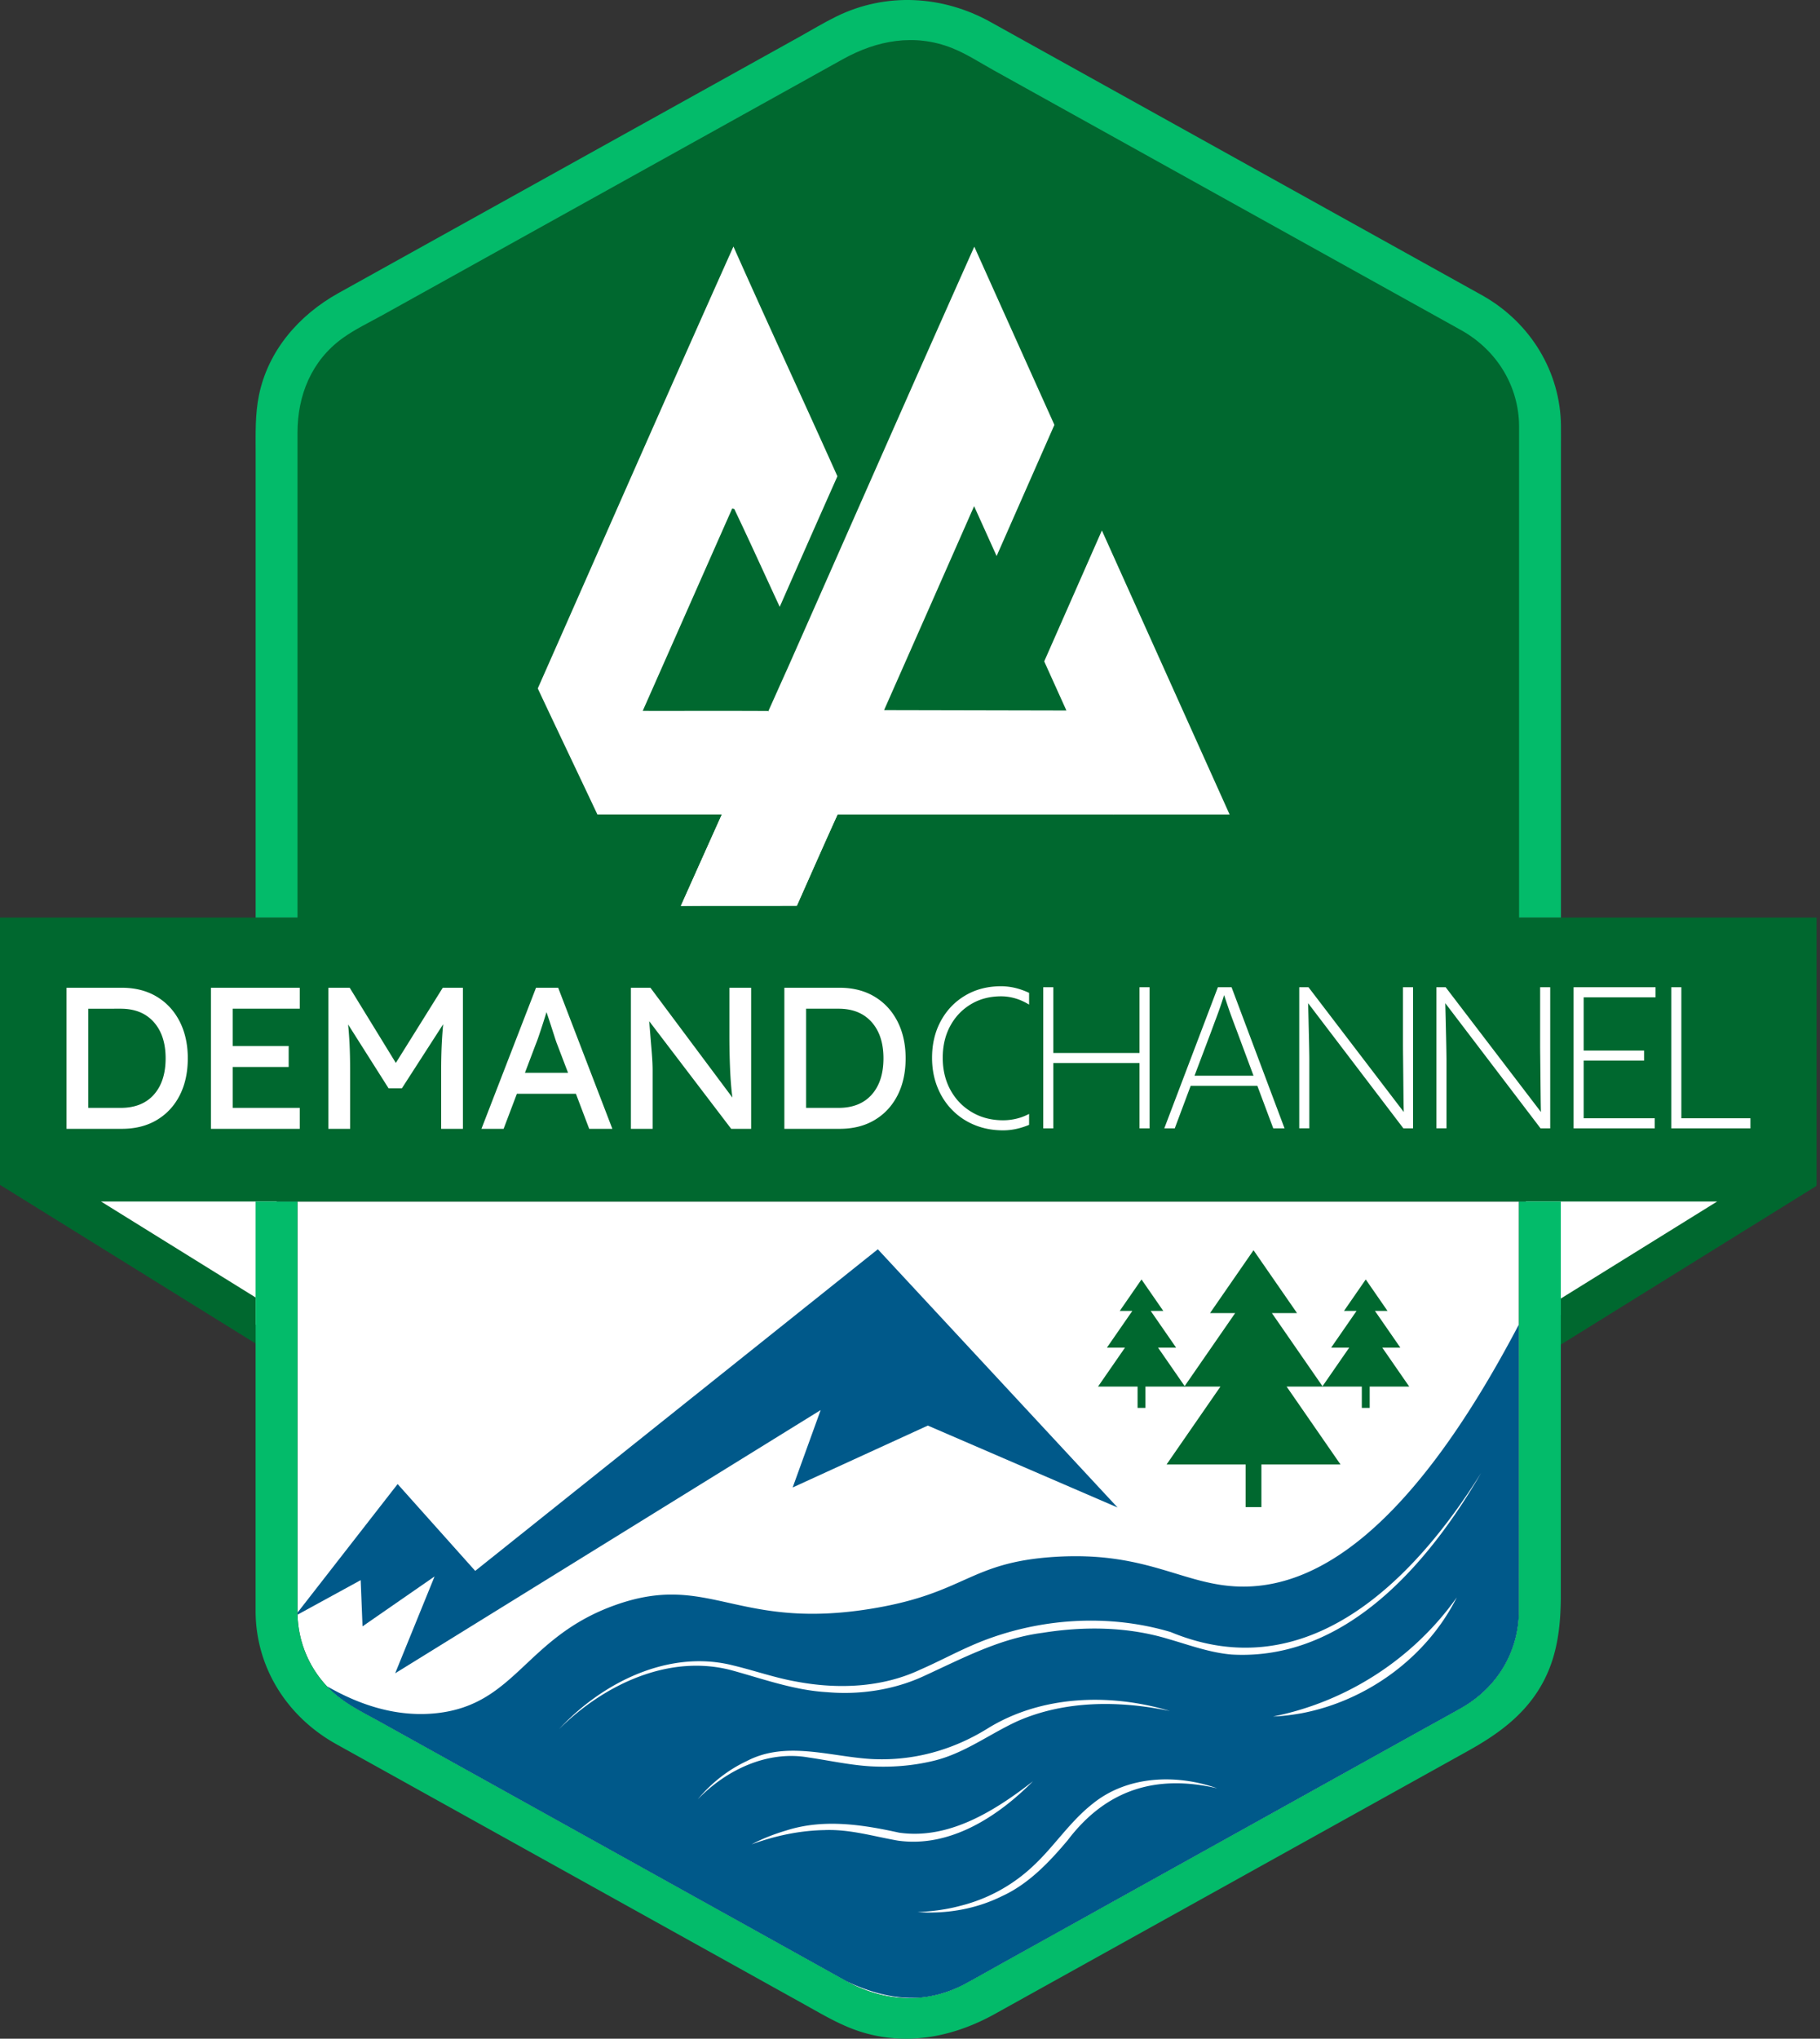 <svg xmlns="http://www.w3.org/2000/svg" width="360" height="403" fill="none"><rect width="100%" height="100%" fill="#333333" stroke="none"/><g clip-path="url(#clip0_1022_1308)"><path fill="#fff" d="M346.238 233.883H301.87l-.532 31.18 44.9-31.18ZM300.45 268.171v-30.666H58.837v81.279c.07 5.839 2.424 11.4 6.774 15.503 2.733 2.579 6.259 4.26 9.551 6.09l16.009 8.894 45.289 25.162c10.311 5.73 20.622 11.457 30.931 17.187 7.408 4.116 15.961 4.653 23.545.532 2.582-1.403 5.138-2.854 7.706-4.282l40.49-22.497 41.232-22.907c2.875-1.597 5.762-3.176 8.626-4.794 7.232-4.081 11.433-11.238 11.459-19.285v-1.879c.003-1.549.001-3.099.003-4.648.008-8.3-.005-16.602-.005-24.902v-18.787h.003ZM10.311 233.883h44.368l.532 31.18-44.9-31.18Z"></path><path fill="#00598A" d="m173.638 246.946-79.64 63.578-15.347-17.165c-6.606 8.475-13.21 16.951-19.814 25.427l.024.387 12.483-6.821.365 9.135 14.25-9.867-7.791 19.142 84.159-52.027-5.537 15.301c8.914-4.08 17.825-8.16 26.737-12.238l37.533 16.198-47.422-51.05Z"></path><path fill="#00682F" d="M312.244 181.378h-11.703V88.102c0-1.309.013-2.619 0-3.927-.076-7.801-4.323-14.836-11.296-18.812a275240.845 275240.845 0 0 1-32.799-18.212l-44.169-24.524-15.71-8.724c-2.674-1.485-5.392-3.265-8.257-4.4-7.388-2.927-14.863-1.536-21.542 2.174l-11.89 6.603-42.063 23.355-37.176 20.641c-2.618 1.453-5.46 2.799-7.89 4.544-6.25 4.487-8.966 11.398-8.966 18.685v95.873H0v52.847l1.726 1.059 48.83 30.294v-9.105l-30.571-18.966h319.667l-30.923 19.183v9.104l50.558-31.365v-.181l.037-.023v-52.846h-47.082l.002-.001Z"></path><path fill="#03BB6A" d="m293.366 58.483-23.178-12.877-44.836-24.909-29.448-16.36c-9.44-5.242-20.642-5.89-30.449-1.088-2.531 1.239-4.955 2.713-7.412 4.079-12.767 7.091-25.534 14.185-38.301 21.277-13.962 7.756-27.923 15.513-41.885 23.267l-10.896 6.053c-7.9 4.39-13.932 11.427-15.734 20.18-.784 3.808-.658 7.617-.658 11.469v91.802h8.28V85.504c0-7.288 2.715-14.198 8.962-18.686 2.428-1.744 5.268-3.09 7.885-4.544l37.157-20.641 42.041-23.355 11.884-6.603c6.676-3.708 14.145-5.1 21.529-2.172 2.864 1.135 5.579 2.915 8.252 4.4 5.233 2.909 10.467 5.815 15.702 8.724l44.145 24.523c10.399 5.777 20.797 11.555 31.198 17.331l1.585.882c6.968 3.974 11.213 11.009 11.29 18.811.013 1.309 0 2.619 0 3.927v93.276h8.281V88.769c0-1.536.016-3.074 0-4.61-.107-10.584-5.937-20.282-15.394-25.676Z"></path><path fill="#fff" d="M13.159 223.141v-27.889h10.917c2.655 0 4.96.585 6.911 1.753 1.954 1.168 3.468 2.802 4.544 4.901 1.076 2.099 1.614 4.529 1.614 7.291 0 2.789-.532 5.225-1.593 7.31-1.063 2.086-2.571 3.713-4.523 4.88-1.953 1.17-4.271 1.753-6.952 1.753H13.16l-.001.001Zm10.716-23.744H17.46v19.601h6.415c2.816 0 5-.869 6.553-2.609 1.554-1.739 2.332-4.137 2.332-7.192 0-3.028-.785-5.419-2.353-7.172-1.566-1.753-3.745-2.629-6.534-2.629l.002.001ZM41.724 223.141v-27.889h17.569v4.144H46.024v7.37h11.076v4.144H46.025v8.088h13.267v4.143H41.724ZM64.952 223.141v-27.889h4.221l9.124 14.861 9.283-14.861h3.984v27.889h-4.302v-11.434c0-1.779.033-3.412.098-4.901.067-1.488.166-2.935.3-4.342l-8.168 12.669h-2.628l-8.008-12.63a76.75 76.75 0 0 1 .3 4.205c.067 1.474.099 3.141.099 4.999v11.434h-4.303ZM95.23 223.141l10.796-27.889h4.382l10.719 27.889h-4.582l-2.629-6.932h-11.674l-2.628 6.932H95.23Zm10.716-16.652-2.112 5.578h8.528l-2.191-5.737c-.08-.185-.239-.65-.478-1.395l-.797-2.47c-.294-.902-.56-1.699-.797-2.39a177.907 177.907 0 0 1-1.493 4.621 32.728 32.728 0 0 1-.659 1.793h-.001ZM124.792 223.141v-27.889h3.865l16.216 21.714c-.214-1.619-.365-3.492-.459-5.618a157.7 157.7 0 0 1-.139-6.932v-9.164h4.303v27.889h-3.946l-16.216-21.275c.185 2.311.332 4.097.439 5.358.105 1.262.172 2.206.199 2.829.027.624.038 1.123.038 1.495v11.593h-4.3ZM155.149 223.141v-27.889h10.916c2.655 0 4.96.585 6.912 1.753 1.954 1.168 3.468 2.802 4.544 4.901 1.075 2.099 1.614 4.529 1.614 7.291 0 2.789-.532 5.225-1.594 7.31-1.063 2.086-2.57 3.713-4.522 4.88-1.953 1.17-4.271 1.753-6.952 1.753H155.15l-.001.001Zm10.717-23.744h-6.414v19.601h6.414c2.816 0 5.001-.869 6.553-2.609 1.554-1.739 2.332-4.137 2.332-7.192 0-3.028-.784-5.419-2.352-7.172-1.567-1.753-3.746-2.629-6.534-2.629l.001.001ZM127.135 140.52c5.911-13.329 11.784-26.675 17.695-39.998.103.021.307.07.411.091 3.068 6.411 5.992 12.893 8.99 19.343a6103.183 6103.183 0 0 1 11.41-25.808c-6.798-15.161-13.815-30.23-20.564-45.418-13.033 29.062-25.815 58.235-38.704 87.357 3.906 8.317 7.873 16.604 11.795 24.917 11.26 0 22.521-.013 33.784 0v-20.463c-8.273-.049-16.544-.006-24.817-.022M206.355 223.043v-27.89h1.992v12.989h17.052v-12.989h1.992v27.89h-1.992v-12.909h-17.052v12.909h-1.992ZM230.3 223.043l10.598-27.89h2.709l10.477 27.89h-2.23l-3.149-8.407h-13.186l-3.149 8.407h-2.072.002Zm9.243-19.045-3.267 8.646h11.674l-3.307-8.885a342.94 342.94 0 0 1-.956-2.55 92.052 92.052 0 0 1-.759-2.13l-.797-2.37a81.502 81.502 0 0 1-1.612 4.661c-.281.744-.606 1.621-.977 2.63l.001-.002ZM256.994 223.043v-27.89h1.833l18.843 24.662c-.027-.849-.046-1.906-.059-3.168-.014-1.26-.027-2.562-.04-3.904-.012-1.341-.027-2.577-.038-3.706a225.57 225.57 0 0 1-.021-2.608v-11.276h1.993v27.89h-1.913l-18.845-24.742c.027.929.053 1.979.081 3.147.026 1.168.053 2.311.08 3.427.027 1.115.045 2.078.059 2.887.014.81.021 1.334.021 1.573v13.706h-1.993l-.001.002ZM284.125 223.043v-27.89h1.832l18.844 24.662c-.027-.849-.046-1.906-.059-3.168-.014-1.26-.027-2.562-.04-3.904l-.038-3.706a204.74 204.74 0 0 1-.021-2.608v-11.276h1.992v27.89h-1.912l-18.845-24.742c.027.929.052 1.979.081 3.147.025 1.168.052 2.311.079 3.427a356.605 356.605 0 0 1 .08 4.46v13.706h-1.992l-.001.002ZM311.259 223.043v-27.89h16.215v1.992h-14.223v10.519h11.952v1.992h-11.952v11.395h14.062v1.992h-16.054ZM330.582 223.043v-27.89h1.992v25.898h13.664v1.992h-15.656ZM203.556 220.193c-.615.312-1.257.593-1.961.797a11.275 11.275 0 0 1-3.167.459c-2.311 0-4.37-.531-6.175-1.594-1.808-1.063-3.221-2.523-4.244-4.382-1.024-1.86-1.533-3.985-1.533-6.375 0-2.363.49-4.456 1.474-6.276.981-1.82 2.344-3.254 4.083-4.303 1.738-1.048 3.738-1.573 5.997-1.573 1.088 0 2.177.187 3.267.558.801.274 1.544.65 2.259 1.074v-2.314a14.88 14.88 0 0 0-1.741-.692 12.303 12.303 0 0 0-3.785-.618c-2.657 0-5.014.604-7.073 1.814-2.059 1.208-3.673 2.883-4.842 5.02-1.168 2.138-1.753 4.575-1.753 7.31 0 2.072.345 3.984 1.035 5.737.69 1.753 1.667 3.274 2.929 4.561a13.117 13.117 0 0 0 4.462 2.988c1.713.703 3.592 1.057 5.638 1.057 1.142 0 2.292-.166 3.446-.497a15.463 15.463 0 0 0 1.683-.591v-2.158l.001-.002Z"></path><path fill="#fff" d="m233.97 140.449-3.077-6.839c-4.164-9.259-8.526-18.95-12.938-28.751l-11.407 25.879c1.461 3.237 2.926 6.474 4.389 9.711l-36.062-.078a30224.05 30224.05 0 0 0 17.805-40.314c1.487 3.285 2.969 6.571 4.454 9.857l11.428-25.926-4.465-9.922c-3.913-8.697-7.744-17.213-11.379-25.305-12.4 27.74-24.624 55.558-36.929 83.337-1.376 3.037-2.729 6.089-4.103 9.13a8499.207 8499.207 0 0 0-17.009 37.848c7.644-.048 15.294.011 22.939-.032 2.668-6.005 5.315-12.019 8.032-18.003h.062l.011-.026h54.518l.018.037c.006-.015.016-.024.022-.037h22.946l-9.255-20.566Z"></path><path fill="#fff" d="M142.795 161.017c-2.701 6.022-5.43 12.033-8.117 18.061 7.645-.048 15.295.011 22.94-.032 2.667-6.005 5.314-12.02 8.032-18.004h.062l.011-.025h-22.928Z"></path><path fill="#00598A" d="m75.164 340.378 16.009 8.894 45.289 25.163 30.931 17.186c2.627 1.249 8.71 3.911 15.271 3.187.111-.014.224-.028.336-.044.284-.037.567-.08.853-.129.21-.037.42-.083.631-.126a20.862 20.862 0 0 0 1.662-.407 24.13 24.13 0 0 0 1.014-.315c.204-.069.407-.136.611-.211.362-.132.722-.28 1.081-.431.172-.074.346-.141.516-.217a23.357 23.357 0 0 0 1.556-.768c.005-.004.009-.005.014-.007 2.582-1.402 5.138-2.854 7.706-4.282l40.49-22.496 41.231-22.908c2.875-1.596 5.763-3.176 8.627-4.793 7.232-4.082 11.433-11.239 11.459-19.285v-1.879c.003-1.549.001-3.1.003-4.649.008-8.3-.005-16.601-.005-24.901v-25.168c-21.908 41.747-40.422 51.573-53.975 51.831-12.054.23-18.967-7.131-38.095-5.856-16.701 1.114-17.321 7.12-35.754 10.185-26.926 4.478-32.253-7.234-50.753-.733-17.955 6.308-19.721 19.72-35.52 21.43-8.185.886-15.653-1.86-21.66-5.318.303.322.593.652.918.958 2.733 2.578 6.258 4.26 9.551 6.089h.003Zm102.443 23.465c-4.945-.862-9.53-2.285-14.549-2.081-4.875.089-9.737 1.117-14.392 2.818 2.194-1.164 4.534-2.053 6.932-2.765 7.349-2.321 14.935-1.154 22.227.451 9.862 1.431 18.959-4.303 26.498-10.159-6.932 6.995-16.432 13.191-26.716 11.736Zm-39.59-8.162c2.623-3.167 5.941-5.814 9.723-7.578 7.721-4.024 16.362-.906 24.469-.4 8.184.468 16.09-1.661 23.077-5.988 10.7-6.652 24.346-7.038 36.117-3.496-9.908-2.072-20.614-2.128-30.002 1.947-5.634 2.547-10.614 6.453-16.801 7.916-4.091.978-8.3 1.31-12.474 1.068-4.177-.266-8.242-1.17-12.244-1.752-8.056-1.405-16.188 2.413-21.863 8.281l-.002.002Zm73.204 8.051c-3.645 4.335-7.765 8.692-13.032 11.09-5.181 2.568-11.026 3.549-16.676 3.154 2.829-.15 5.639-.492 8.346-1.221a32.328 32.328 0 0 0 14.477-7.877c4.152-3.839 7.235-8.738 11.757-12.294 6.876-5.602 16.58-5.943 24.663-3.085-12.143-2.808-21.967.287-29.537 10.233h.002Zm46.197-25.061c-1.855.321-3.719.577-5.594.639 14.59-2.924 27.721-11.41 36.327-23.541-5.938 11.842-17.754 20.443-30.733 22.902Zm-112.279-9.428c4.176 1.009 8.174 2.419 12.316 3.151 8.18 1.547 16.928 1.244 24.563-2.345 3.849-1.674 7.593-3.737 11.575-5.365 11.913-4.829 25.603-5.754 37.974-2.069 27.023 11.213 48.073-10.125 61.417-31.477-10.303 17.792-26.778 37.197-49.334 35.923-4.371-.365-8.456-1.903-12.484-3.055-8.047-2.457-16.635-2.564-24.913-1.246-8.499 1.088-15.94 5.089-23.663 8.623-5.85 2.678-12.57 3.677-18.987 3.113-6.424-.357-12.625-2.596-18.701-4.274-12.519-3.42-25.501 2.816-34.323 11.584 8.529-9.221 21.798-15.875 34.56-12.563Z"></path><path fill="#03BB6A" d="M304.591 237.505h-4.141v49.453c0 8.3.013 16.602.005 24.901 0 1.549 0 3.1-.003 4.649v1.879c-.026 8.047-4.228 15.204-11.46 19.285-2.864 1.616-5.752 3.195-8.627 4.794l-41.23 22.907c-13.496 7.5-26.993 14.998-40.49 22.497-2.569 1.428-5.124 2.878-7.705 4.282-7.585 4.121-16.138 3.584-23.545-.532-10.311-5.73-20.622-11.457-30.932-17.187l-45.289-25.162-16.008-8.894c-3.293-1.83-6.818-3.511-9.551-6.09-4.35-4.102-6.705-9.664-6.775-15.503v-81.281h-8.28v81.281l.002.086c.163 10.831 6.203 20.461 15.904 25.875 3.431 1.915 6.87 3.817 10.305 5.726a468113.56 468113.56 0 0 1 43.312 24.066l38.926 21.626c3.837 2.132 7.586 4.411 11.869 5.653 9.014 2.612 17.987.691 25.936-3.725l33.609-18.673 45.646-25.361 14.352-7.975c5.687-3.159 10.79-6.824 14.173-12.45 2.292-3.81 3.363-7.844 3.826-12.013.107-.963.185-1.93.231-2.905.05-1.03.082-2.064.082-3.106v-78.103h-4.142Z"></path><path fill="#00682F" d="m265.155 289.492-10.663-15.406h7.143l-10.054-14.525h4.972l-8.603-12.427-8.602 12.427h4.972l-10.055 14.525h7.143l-10.663 15.406h15.647v8.426h3.117v-8.426H265.155Z"></path><path fill="#00682F" d="m278.751 274.094-5.332-7.702h3.571l-5.026-7.262h2.486l-4.301-6.214-4.302 6.214h2.486l-5.028 7.262h3.572l-5.331 7.702h7.823v4.214h1.559v-4.214h7.823ZM234.396 274.094l-5.332-7.702h3.573l-5.028-7.262h2.486l-4.302-6.214-4.301 6.214h2.486l-5.026 7.262h3.571l-5.332 7.702h7.823v4.214h1.559v-4.214h7.823Z"></path></g><defs><clipPath id="clip0_1022_1308"><path fill="#fff" d="M0 0h359.325v403H0z"></path></clipPath></defs></svg>